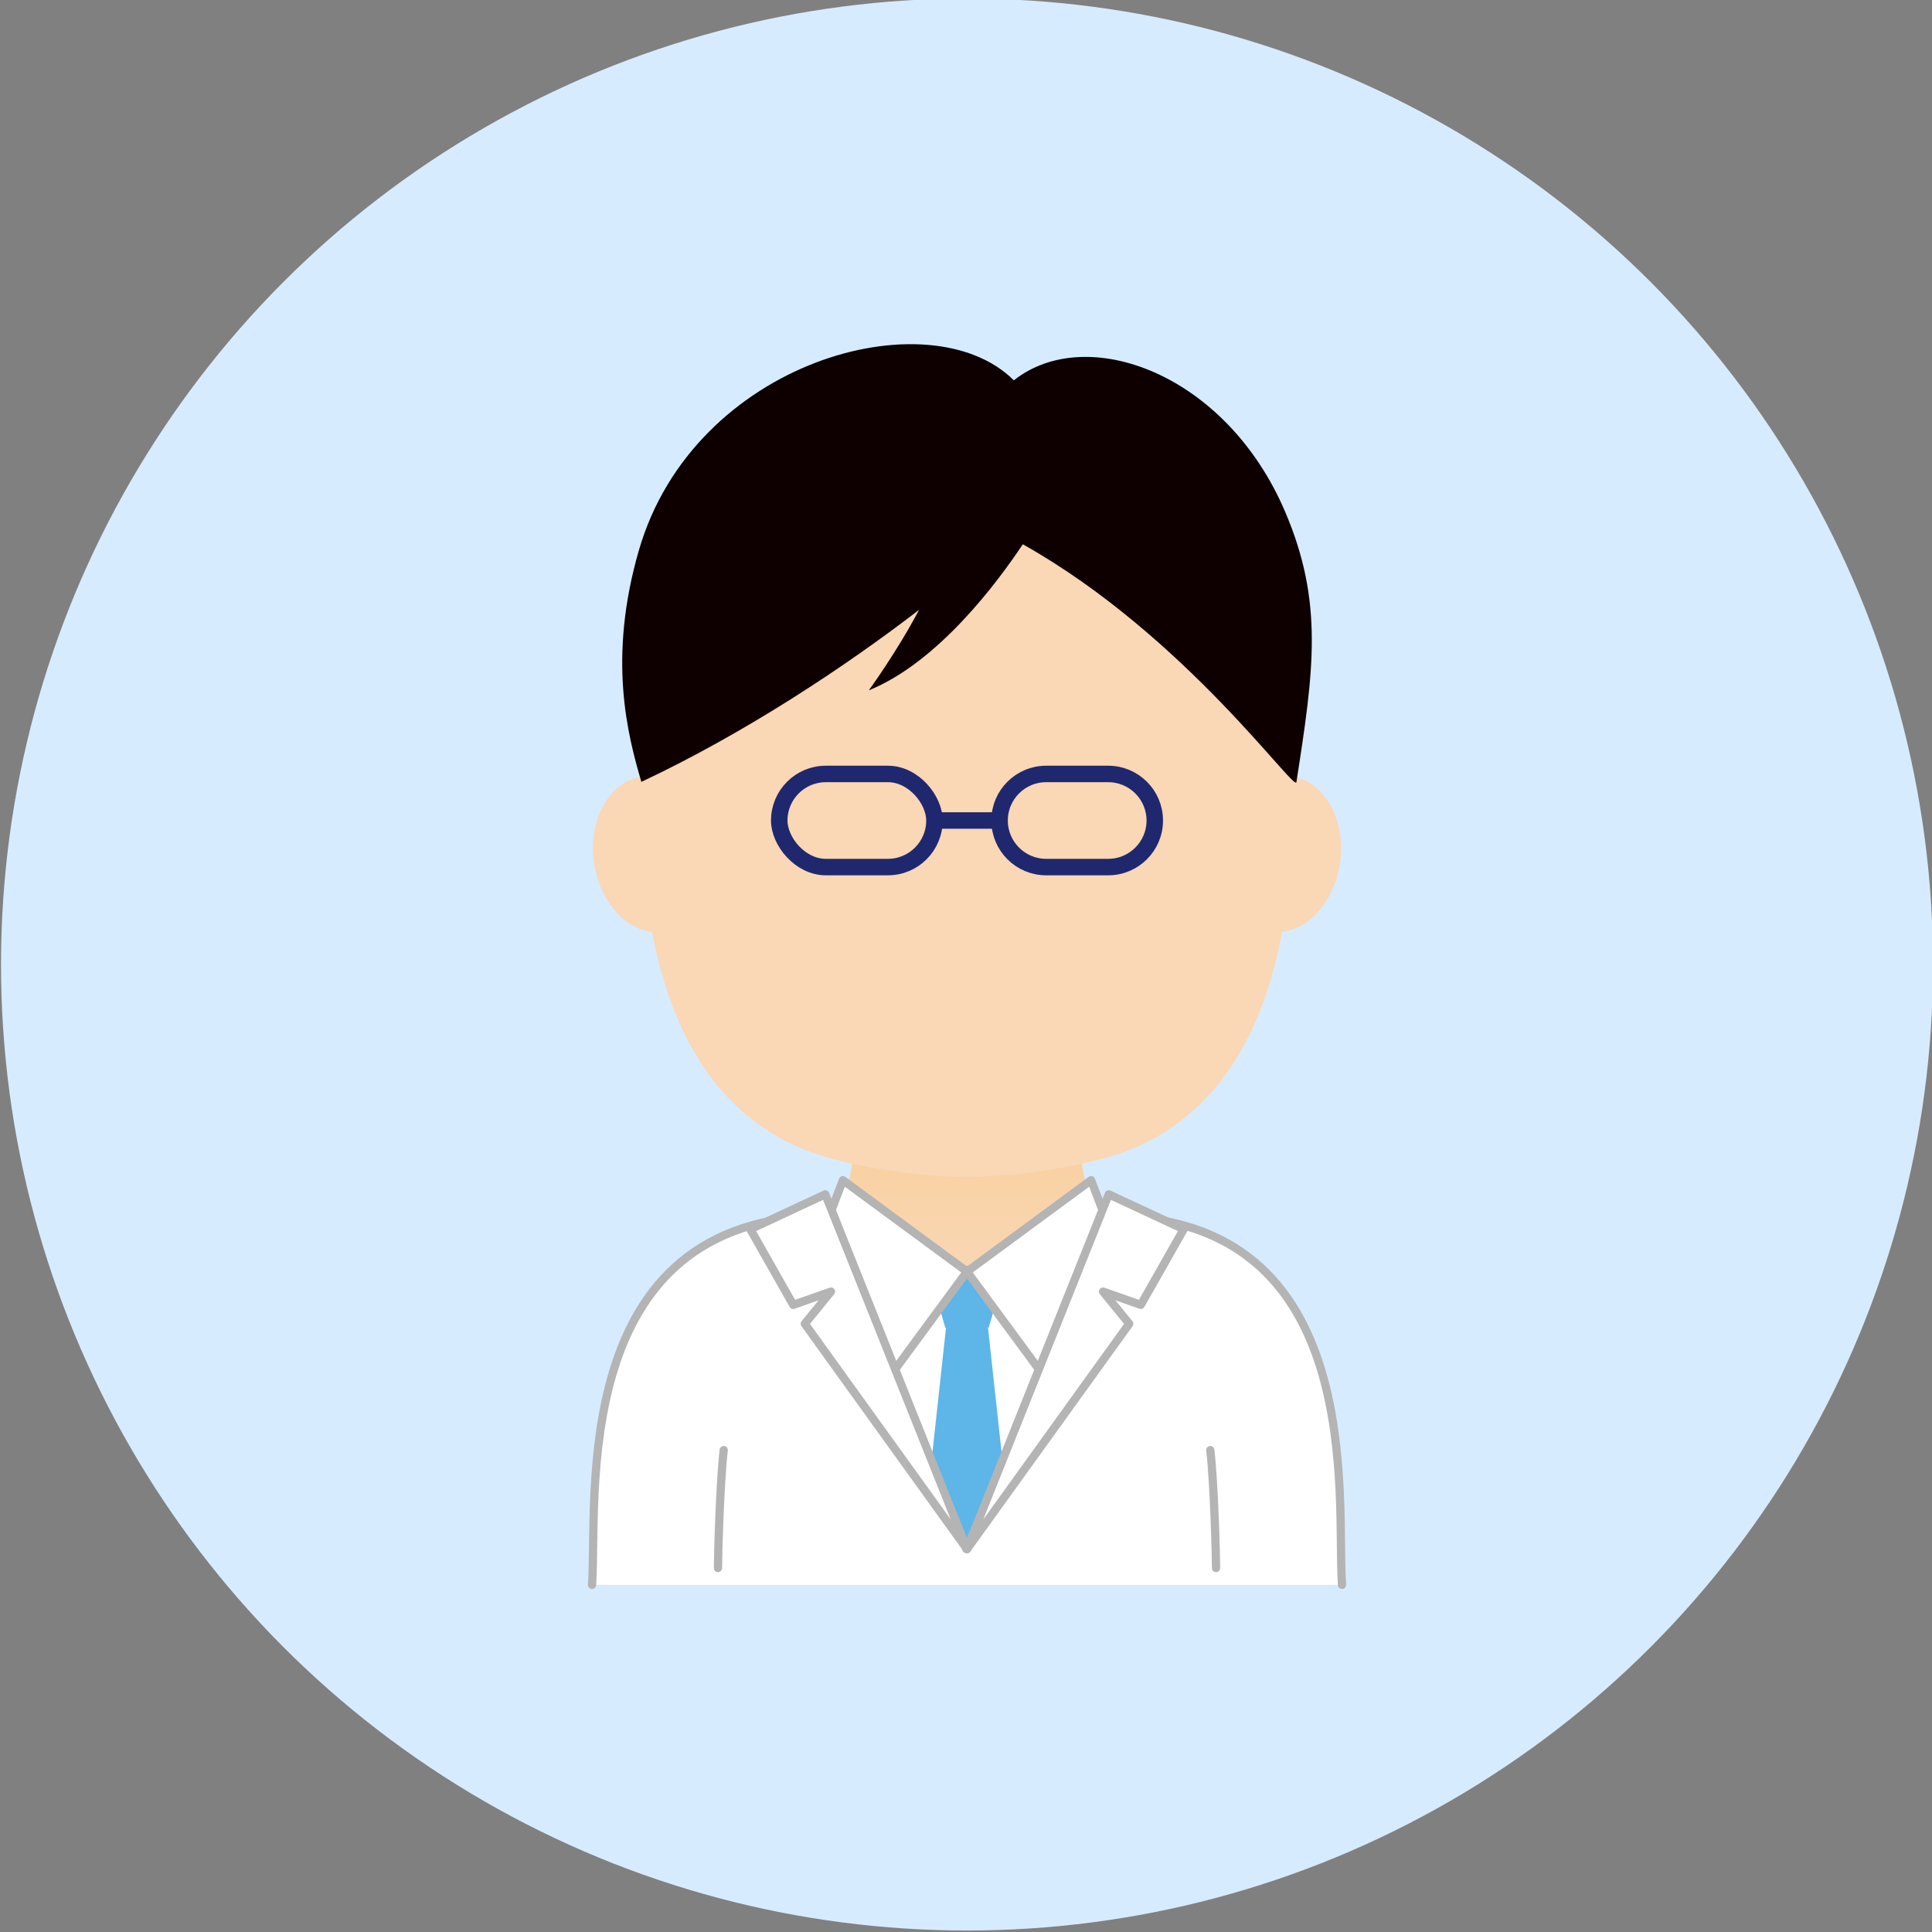 <?xml version="1.0" encoding="UTF-8"?>
<svg xmlns="http://www.w3.org/2000/svg" xmlns:xlink="http://www.w3.org/1999/xlink" version="1.1" viewBox="0 0 644 644">
  <rect x="0" y="0" width="644" height="644" fill="#808080" stroke="none"/>
  <!-- Generator: Adobe Illustrator 29.5.1, SVG Export Plug-In . SVG Version: 2.1.0 Build 141)  -->
  <defs>
    <linearGradient id="_名称未設定グラデーション_12" data-name="名称未設定グラデーション 12" x1="322.338" y1="451.264" x2="322.338" y2="347.57" gradientUnits="userSpaceOnUse">
      <stop offset="0" stop-color="#fad7b5"/>
      <stop offset=".307" stop-color="#f9d6b2"/>
      <stop offset=".523" stop-color="#f9d3a8"/>
      <stop offset=".712" stop-color="#f9ce99"/>
      <stop offset=".884" stop-color="#f8c783"/>
      <stop offset="1" stop-color="#f8c170"/>
    </linearGradient>
  </defs>
  <g id="_レイヤー_1" data-name="レイヤー_1">
    <circle cx="322.337" cy="321.506" r="322" fill="#d7ebff"/>
  </g>
  <g id="_レイヤー_2" data-name="レイヤー_2">
    <g>
      <polygon points="277.495 428.082 367.18 428.082 320.202 518.154 277.495 428.082" fill="#fff"/>
      <polygon points="328.775 437.393 315.9 437.393 306.458 524.088 322.337 524.088 338.217 524.088 328.775 437.393" fill="#5db6e7"/>
      <path d="M369.81,405.352l-47.672,111.01-46.234-111.138c-87.241,0-76.588,95.358-78.566,123.062h250c-1.978-27.704,9.134-122.934-77.527-122.934Z" fill="#fff"/>
      <path d="M447.337,528.286c-1.978-27.704,9.134-122.934-77.527-122.934l-47.672,111.01-46.234-111.138c-87.241,0-76.588,95.358-78.566,123.062" fill="none" stroke="#b4b4b5" stroke-linecap="round" stroke-linejoin="round" stroke-width="2.746"/>
      <path d="M359.841,347.23h-75.006s4.121,40.988-6.329,57.994c9.622,19.697,27.812,27.445,43.831,28.175,16.02-.73,34.21-8.478,43.832-28.175-10.45-17.006-6.328-57.994-6.328-57.994Z" fill="url(#_名称未設定グラデーション_12)"/>
      <g>
        <path d="M237.463,281.977c1.996,14.307-5.223,27.139-16.123,28.66-10.901,1.521-21.356-8.845-23.352-23.152-1.996-14.307,5.223-27.139,16.123-28.66,10.901-1.521,21.356,8.845,23.352,23.152Z" fill="#fad7b5"/>
        <path d="M407.213,281.977c-1.996,14.307,5.222,27.139,16.123,28.66,10.901,1.521,21.356-8.845,23.352-23.152,1.996-14.307-5.223-27.139-16.123-28.66-10.901-1.521-21.356,8.845-23.352,23.152Z" fill="#fad7b5"/>
      </g>
      <path d="M322.67,132.356c-.224,0-.442.017-.666.018-63.002,0-108.849,54.747-108.849,128.25,0,54.641,11.514,102.835,52.198,121.411,14.824,6.769,40.772,10.179,56.65,10.335v.002c.011,0,.022-.001.033-.001.211.002.422.018.633.019v-.038c15.878-.156,42.052-3.566,56.876-10.335,40.684-18.576,51.972-66.771,51.972-121.411,0-73.502-45.847-128.25-108.849-128.25Z" fill="#fad7b5"/>
      <g>
        <path d="M241.241,483.365c-1.324,11.56-1.918,35.954-1.918,39.309" fill="none" stroke="#b4b4b5" stroke-linecap="round" stroke-linejoin="round" stroke-width="2.746"/>
        <path d="M403.434,483.365c1.324,11.56,1.917,35.954,1.917,39.309" fill="none" stroke="#b4b4b5" stroke-linecap="round" stroke-linejoin="round" stroke-width="2.746"/>
      </g>
      <polygon points="309.093 421.943 315.101 442.543 329.574 442.543 335.582 421.943 309.093 421.943" fill="#5db6e7"/>
      <g>
        <polygon points="280.972 393.398 322.337 423.852 294.381 461.856 276.473 405.224 280.972 393.398" fill="#fff" stroke="#b4b4b5" stroke-linecap="round" stroke-linejoin="round" stroke-width="2.746"/>
        <polygon points="363.702 393.398 322.337 423.852 350.294 461.856 368.202 405.224 363.702 393.398" fill="#fff" stroke="#b4b4b5" stroke-linecap="round" stroke-linejoin="round" stroke-width="2.746"/>
      </g>
      <g>
        <polygon points="369.582 398.105 322.337 516.362 376.414 441.256 367.68 430.526 380.263 434.956 394.566 409.75 369.582 398.105" fill="#fff" stroke="#b4b4b5" stroke-linecap="round" stroke-linejoin="round" stroke-width="2.746"/>
        <polygon points="275.093 398.105 322.337 516.362 268.261 441.256 276.995 430.526 264.411 434.956 250.109 409.75 275.093 398.105" fill="#fff" stroke="#b4b4b5" stroke-linecap="round" stroke-linejoin="round" stroke-width="2.746"/>
      </g>
      <path d="M428.357,170.528c-19.778-46.257-66.246-62.912-90.411-43.747-27.914-27.915-106.659-6.666-124.991,56.663-10.428,36.024-3.802,61.356.832,77.18,34.582-16.26,68.256-38.621,92.573-57.35-7.302,13.864-16.744,26.834-16.744,26.834,23.02-9.332,42.783-35.846,51.322-48.685,54.491,30.615,91.292,83.698,91.212,79.183,5.79-37.164,9.123-59.87-3.793-90.077Z" fill="#0e0000"/>
    </g>
    <g>
      <line x1="313.512" y1="273.503" x2="333.194" y2="273.503" fill="none" stroke="#1f286f" stroke-linecap="round" stroke-linejoin="round" stroke-width="5.492"/>
      <rect x="259.749" y="257.984" width="51.732" height="31.039" rx="15.519" ry="15.519" fill="none" stroke="#1f286f" stroke-linecap="round" stroke-linejoin="round" stroke-width="5.492"/>
      <path d="M348.713,257.984h20.693c8.565,0,15.519,6.954,15.519,15.519h0c0,8.566-6.954,15.52-15.52,15.52h-20.693c-8.565,0-15.519-6.954-15.519-15.519h0c0-8.566,6.954-15.52,15.519-15.52Z" fill="none" stroke="#1f286f" stroke-linecap="round" stroke-linejoin="round" stroke-width="5.492"/>
    </g>
  </g>
</svg>
